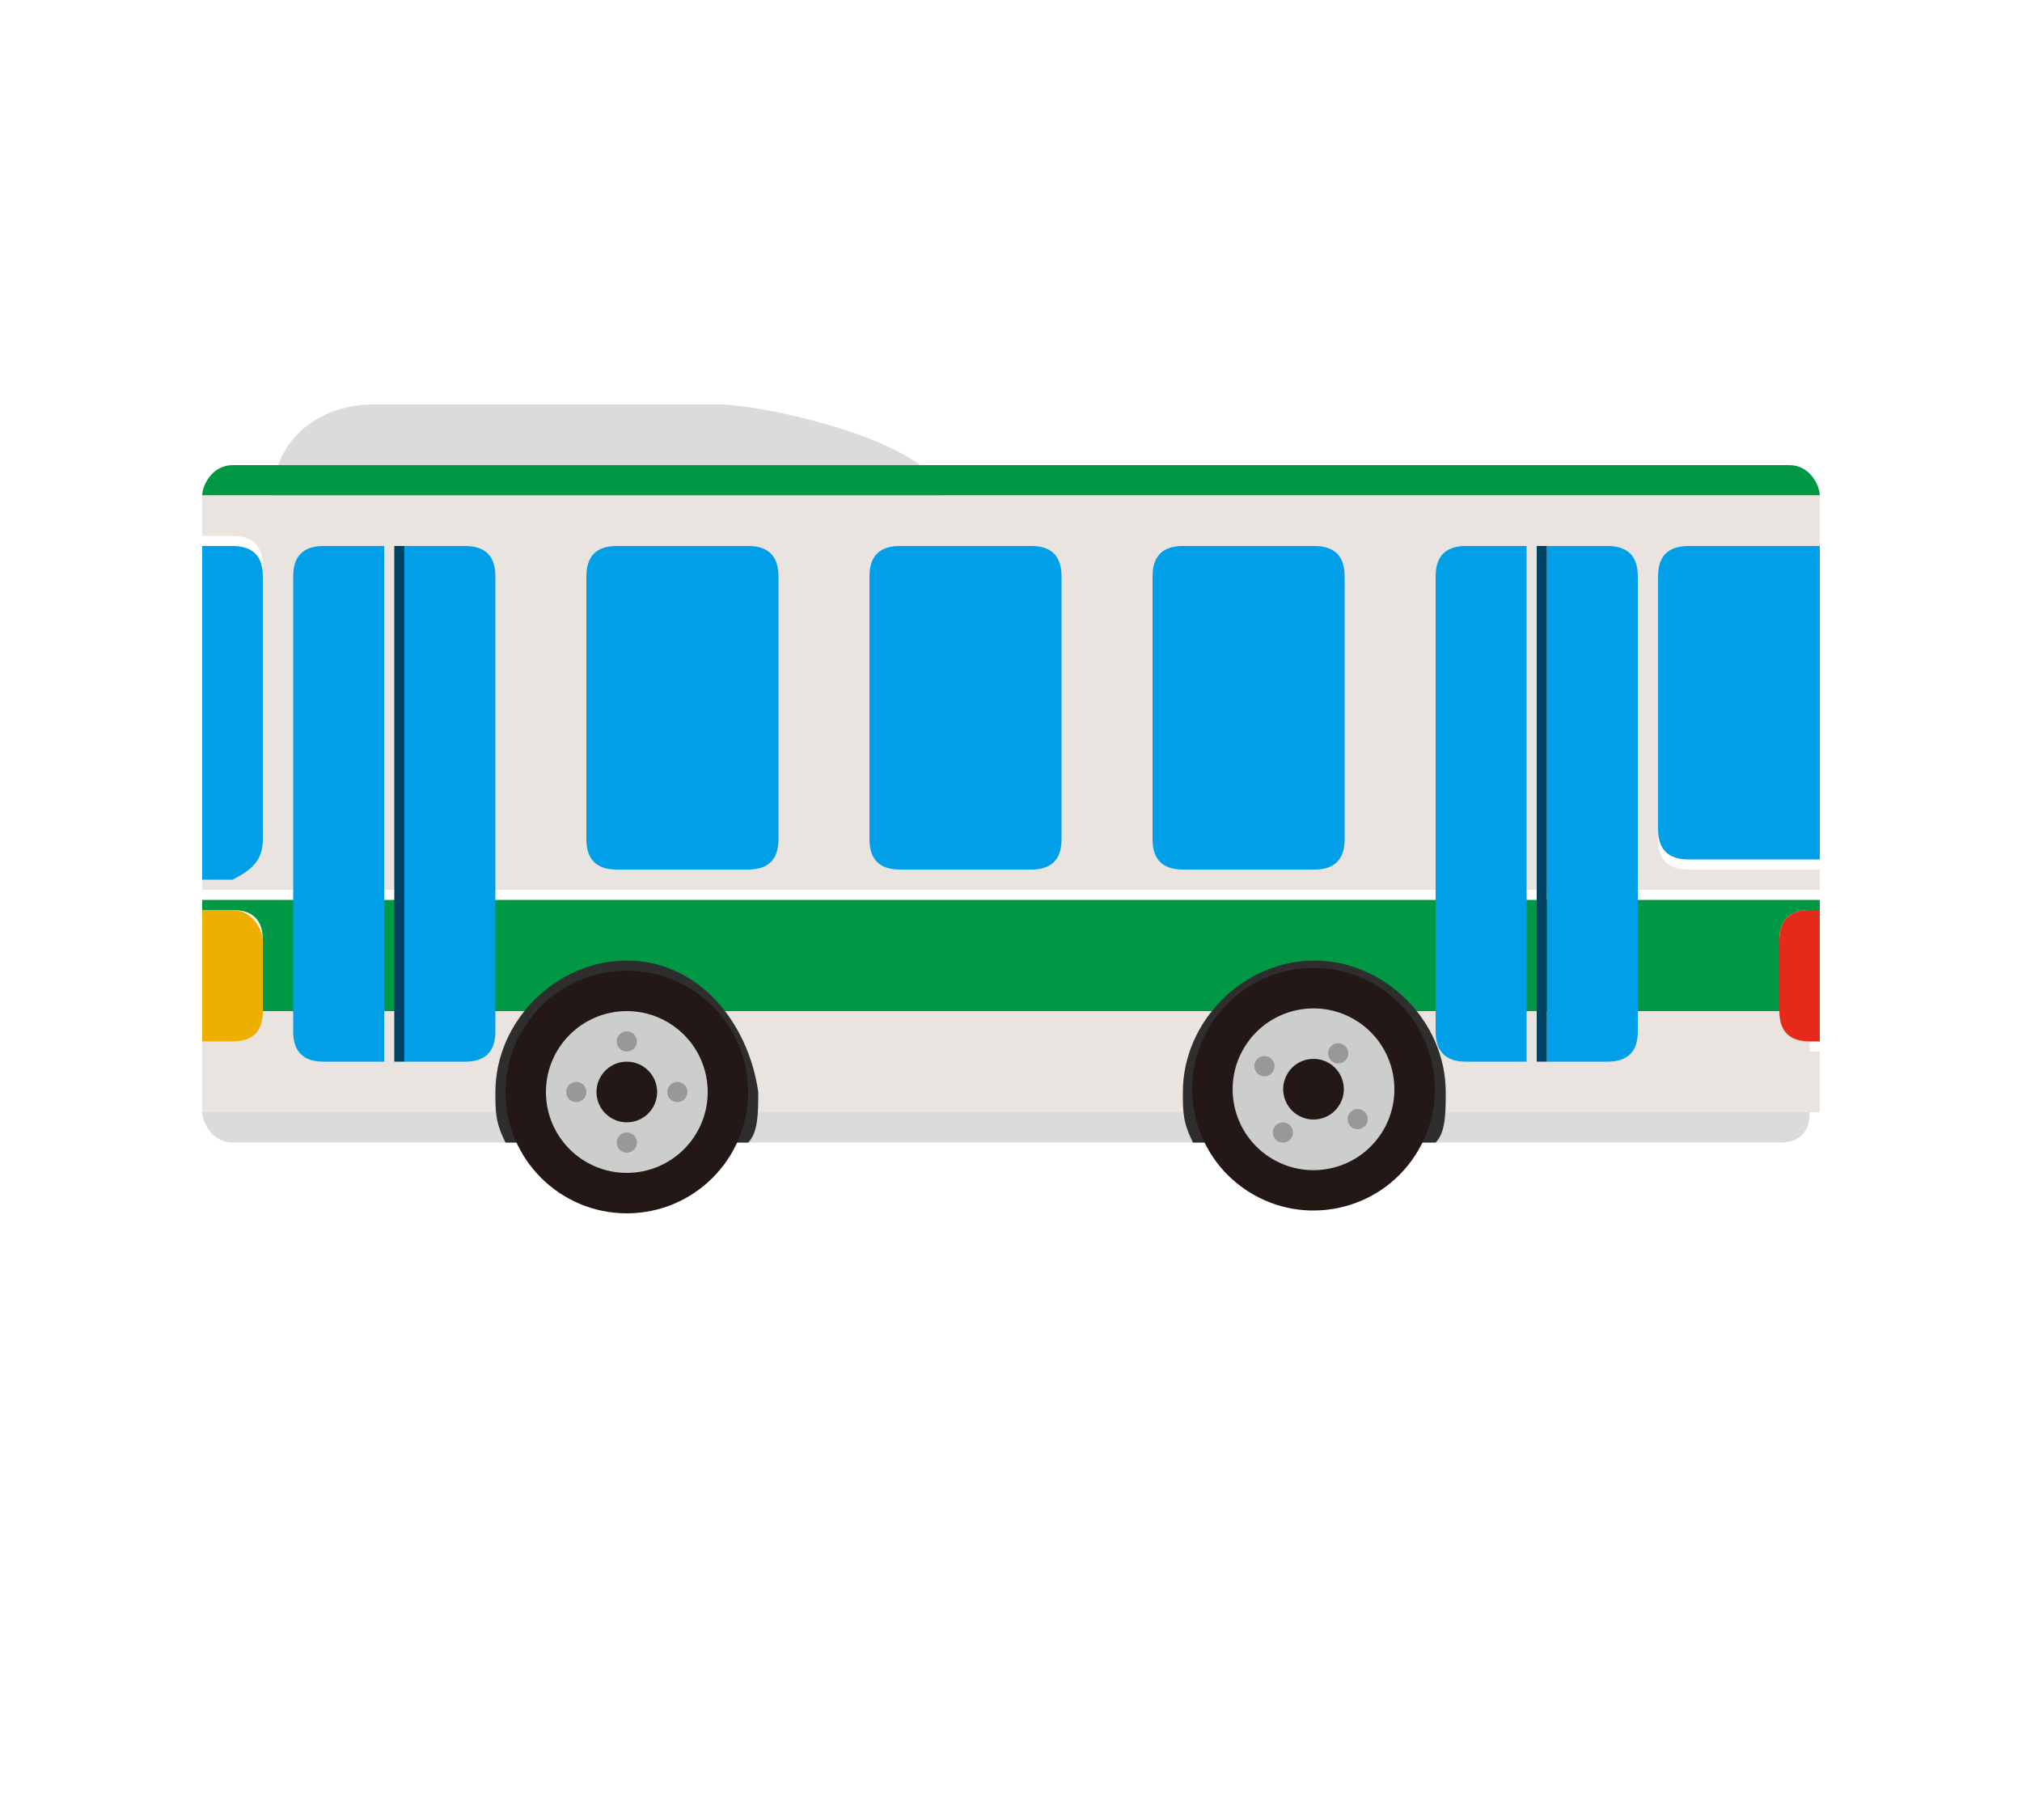 <?xml version="1.0" encoding="utf-8"?>
<!-- Generator: Adobe Illustrator 19.2.1, SVG Export Plug-In . SVG Version: 6.00 Build 0)  -->
<svg version="1.1" id="レイヤー_1" xmlns="http://www.w3.org/2000/svg" xmlns:xlink="http://www.w3.org/1999/xlink" x="0px"
	 y="0px" width="20px" height="18px" viewBox="0 0 20 18" style="enable-background:new 0 0 20 18;" xml:space="preserve">
<style type="text/css">
	.st0{fill:#DADBDA;}
	.st1{fill:#E9E4E0;}
	.st2{fill:#009844;}
	.st3{fill:#009FE8;}
	.st4{fill:#E62A19;}
	.st5{fill:#EDAF00;}
	.st6{fill:#004263;}
	.st7{fill:#2E2E2E;}
	.st8{fill:#231815;}
	.st9{fill:#CCCDCD;}
	.st10{fill:#989898;}
</style>
<g>
	<g>
		<path class="st0" d="M2.3,11.3h2.5h12.8c0.2,0,0.3-0.1,0.3-0.3H2C2,11.1,2.1,11.3,2.3,11.3z"/>
		<path class="st1" d="M17.9,10.3c-0.2,0-0.3-0.1-0.3-0.3h-15c0,0.1-0.1,0.3-0.3,0.3H2V11h16v-0.6H17.9z"/>
	</g>
	<path class="st0" d="M9.2,6.2C9.2,6.7,7.6,7,7.1,7H3.7c-0.5,0-1-0.4-1-0.9V4.9c0-0.5,0.4-0.9,1-0.9h3.4c0.5,0,2.2,0.4,2.2,0.9V6.2z
		"/>
	<g>
		<path class="st2" d="M17.6,9.3c0-0.2,0.1-0.3,0.3-0.3H18V8.9H2V9h0.3c0.2,0,0.3,0.1,0.3,0.3V10c0,0,0,0,0,0h15c0,0,0,0,0,0V9.3z"
			/>
		<path class="st2" d="M17.7,4.6H2.3C2.1,4.6,2,4.8,2,4.9h16C18,4.8,17.9,4.6,17.7,4.6z"/>
		<path class="st1" d="M18,8.6h-1.3c-0.2,0-0.3-0.1-0.3-0.3V5.7c0-0.2,0.1-0.3,0.3-0.3H18V4.9H2v0.4h0.3c0.2,0,0.3,0.1,0.3,0.3v2.7
			c0,0.2-0.1,0.3-0.3,0.3H2v0.2h16V8.6z"/>
	</g>
	<path class="st3" d="M16.7,5.4c-0.2,0-0.3,0.1-0.3,0.3v2.5c0,0.2,0.1,0.3,0.3,0.3H18V5.4H16.7z"/>
	<path class="st4" d="M17.9,9c-0.2,0-0.3,0.1-0.3,0.3V10c0,0.2,0.1,0.3,0.3,0.3H18V9H17.9z"/>
	<path class="st3" d="M2.6,8.3V5.7c0-0.2-0.1-0.3-0.3-0.3H2v3.3h0.3C2.5,8.6,2.6,8.5,2.6,8.3z"/>
	<path class="st3" d="M7.7,8.3c0,0.2-0.1,0.3-0.3,0.3H6.1c-0.2,0-0.3-0.1-0.3-0.3V5.7c0-0.2,0.1-0.3,0.3-0.3h1.3
		c0.2,0,0.3,0.1,0.3,0.3V8.3z"/>
	<path class="st5" d="M2.6,10V9.3C2.6,9.2,2.5,9,2.3,9H2v1.3h0.3C2.5,10.3,2.6,10.2,2.6,10z"/>
	<path class="st3" d="M10.5,8.3c0,0.2-0.1,0.3-0.3,0.3H8.9c-0.2,0-0.3-0.1-0.3-0.3V5.7c0-0.2,0.1-0.3,0.3-0.3h1.3
		c0.2,0,0.3,0.1,0.3,0.3V8.3z"/>
	<path class="st3" d="M13.3,8.3c0,0.2-0.1,0.3-0.3,0.3h-1.3c-0.2,0-0.3-0.1-0.3-0.3V5.7c0-0.2,0.1-0.3,0.3-0.3H13
		c0.2,0,0.3,0.1,0.3,0.3V8.3z"/>
	<g>
		<path class="st3" d="M3.2,5.4c-0.2,0-0.3,0.1-0.3,0.3v4.5c0,0.2,0.1,0.3,0.3,0.3h0.6V5.4H3.2z"/>
		<path class="st3" d="M4.6,5.4H4v5.1h0.6c0.2,0,0.3-0.1,0.3-0.3V5.7C4.9,5.5,4.8,5.4,4.6,5.4z"/>
		<rect x="3.9" y="5.4" class="st6" width="0.1" height="5.1"/>
	</g>
	<g>
		<path class="st3" d="M14.5,5.4c-0.2,0-0.3,0.1-0.3,0.3v4.5c0,0.2,0.1,0.3,0.3,0.3h0.6V5.4H14.5z"/>
		<path class="st3" d="M15.9,5.4h-0.6v5.1h0.6c0.2,0,0.3-0.1,0.3-0.3V5.7C16.2,5.5,16.1,5.4,15.9,5.4z"/>
		<rect x="15.2" y="5.4" class="st6" width="0.1" height="5.1"/>
	</g>
	<g>
		<g>
			<path class="st7" d="M13,9.5c-0.7,0-1.3,0.6-1.3,1.3c0,0.2,0,0.3,0.1,0.5h2.4c0.1-0.1,0.1-0.3,0.1-0.5C14.3,10.1,13.7,9.5,13,9.5
				z"/>
			<g>
				<ellipse transform="matrix(0.544 -0.839 0.839 0.544 -3.141 15.804)" class="st8" cx="13" cy="10.8" rx="1.2" ry="1.2"/>
				<ellipse transform="matrix(0.544 -0.839 0.839 0.544 -3.141 15.805)" class="st9" cx="13" cy="10.8" rx="0.8" ry="0.8"/>
				<ellipse transform="matrix(0.544 -0.839 0.839 0.544 -3.141 15.804)" class="st8" cx="13" cy="10.8" rx="0.3" ry="0.3"/>
				<g>
					
						<ellipse transform="matrix(0.544 -0.839 0.839 0.544 -2.67 15.835)" class="st10" cx="13.2" cy="10.4" rx="0.1" ry="0.1"/>
					
						<ellipse transform="matrix(0.543 -0.84 0.84 0.543 -3.101 15.343)" class="st10" cx="12.5" cy="10.5" rx="0.1" ry="0.1"/>
					
						<ellipse transform="matrix(0.544 -0.839 0.839 0.544 -3.616 15.763)" class="st10" cx="12.7" cy="11.2" rx="0.1" ry="0.1"/>
					<ellipse transform="matrix(0.543 -0.84 0.84 0.543 -3.171 16.297)" class="st10" cx="13.4" cy="11.1" rx="0.1" ry="0.1"/>
				</g>
			</g>
		</g>
		<g>
			<path class="st7" d="M6.2,9.5c-0.7,0-1.3,0.6-1.3,1.3c0,0.2,0,0.3,0.1,0.5h2.1h0.3c0.1-0.1,0.1-0.3,0.1-0.5
				C7.4,10.1,6.9,9.5,6.2,9.5z"/>
			<g>
				<circle class="st8" cx="6.2" cy="10.8" r="1.2"/>
				<circle class="st9" cx="6.2" cy="10.8" r="0.8"/>
				<circle class="st8" cx="6.2" cy="10.8" r="0.3"/>
				<g>
					<circle class="st10" cx="6.2" cy="10.3" r="0.1"/>
					<circle class="st10" cx="5.7" cy="10.8" r="0.1"/>
					<circle class="st10" cx="6.2" cy="11.3" r="0.1"/>
					<circle class="st10" cx="6.7" cy="10.8" r="0.1"/>
				</g>
			</g>
		</g>
	</g>
</g>
</svg>
